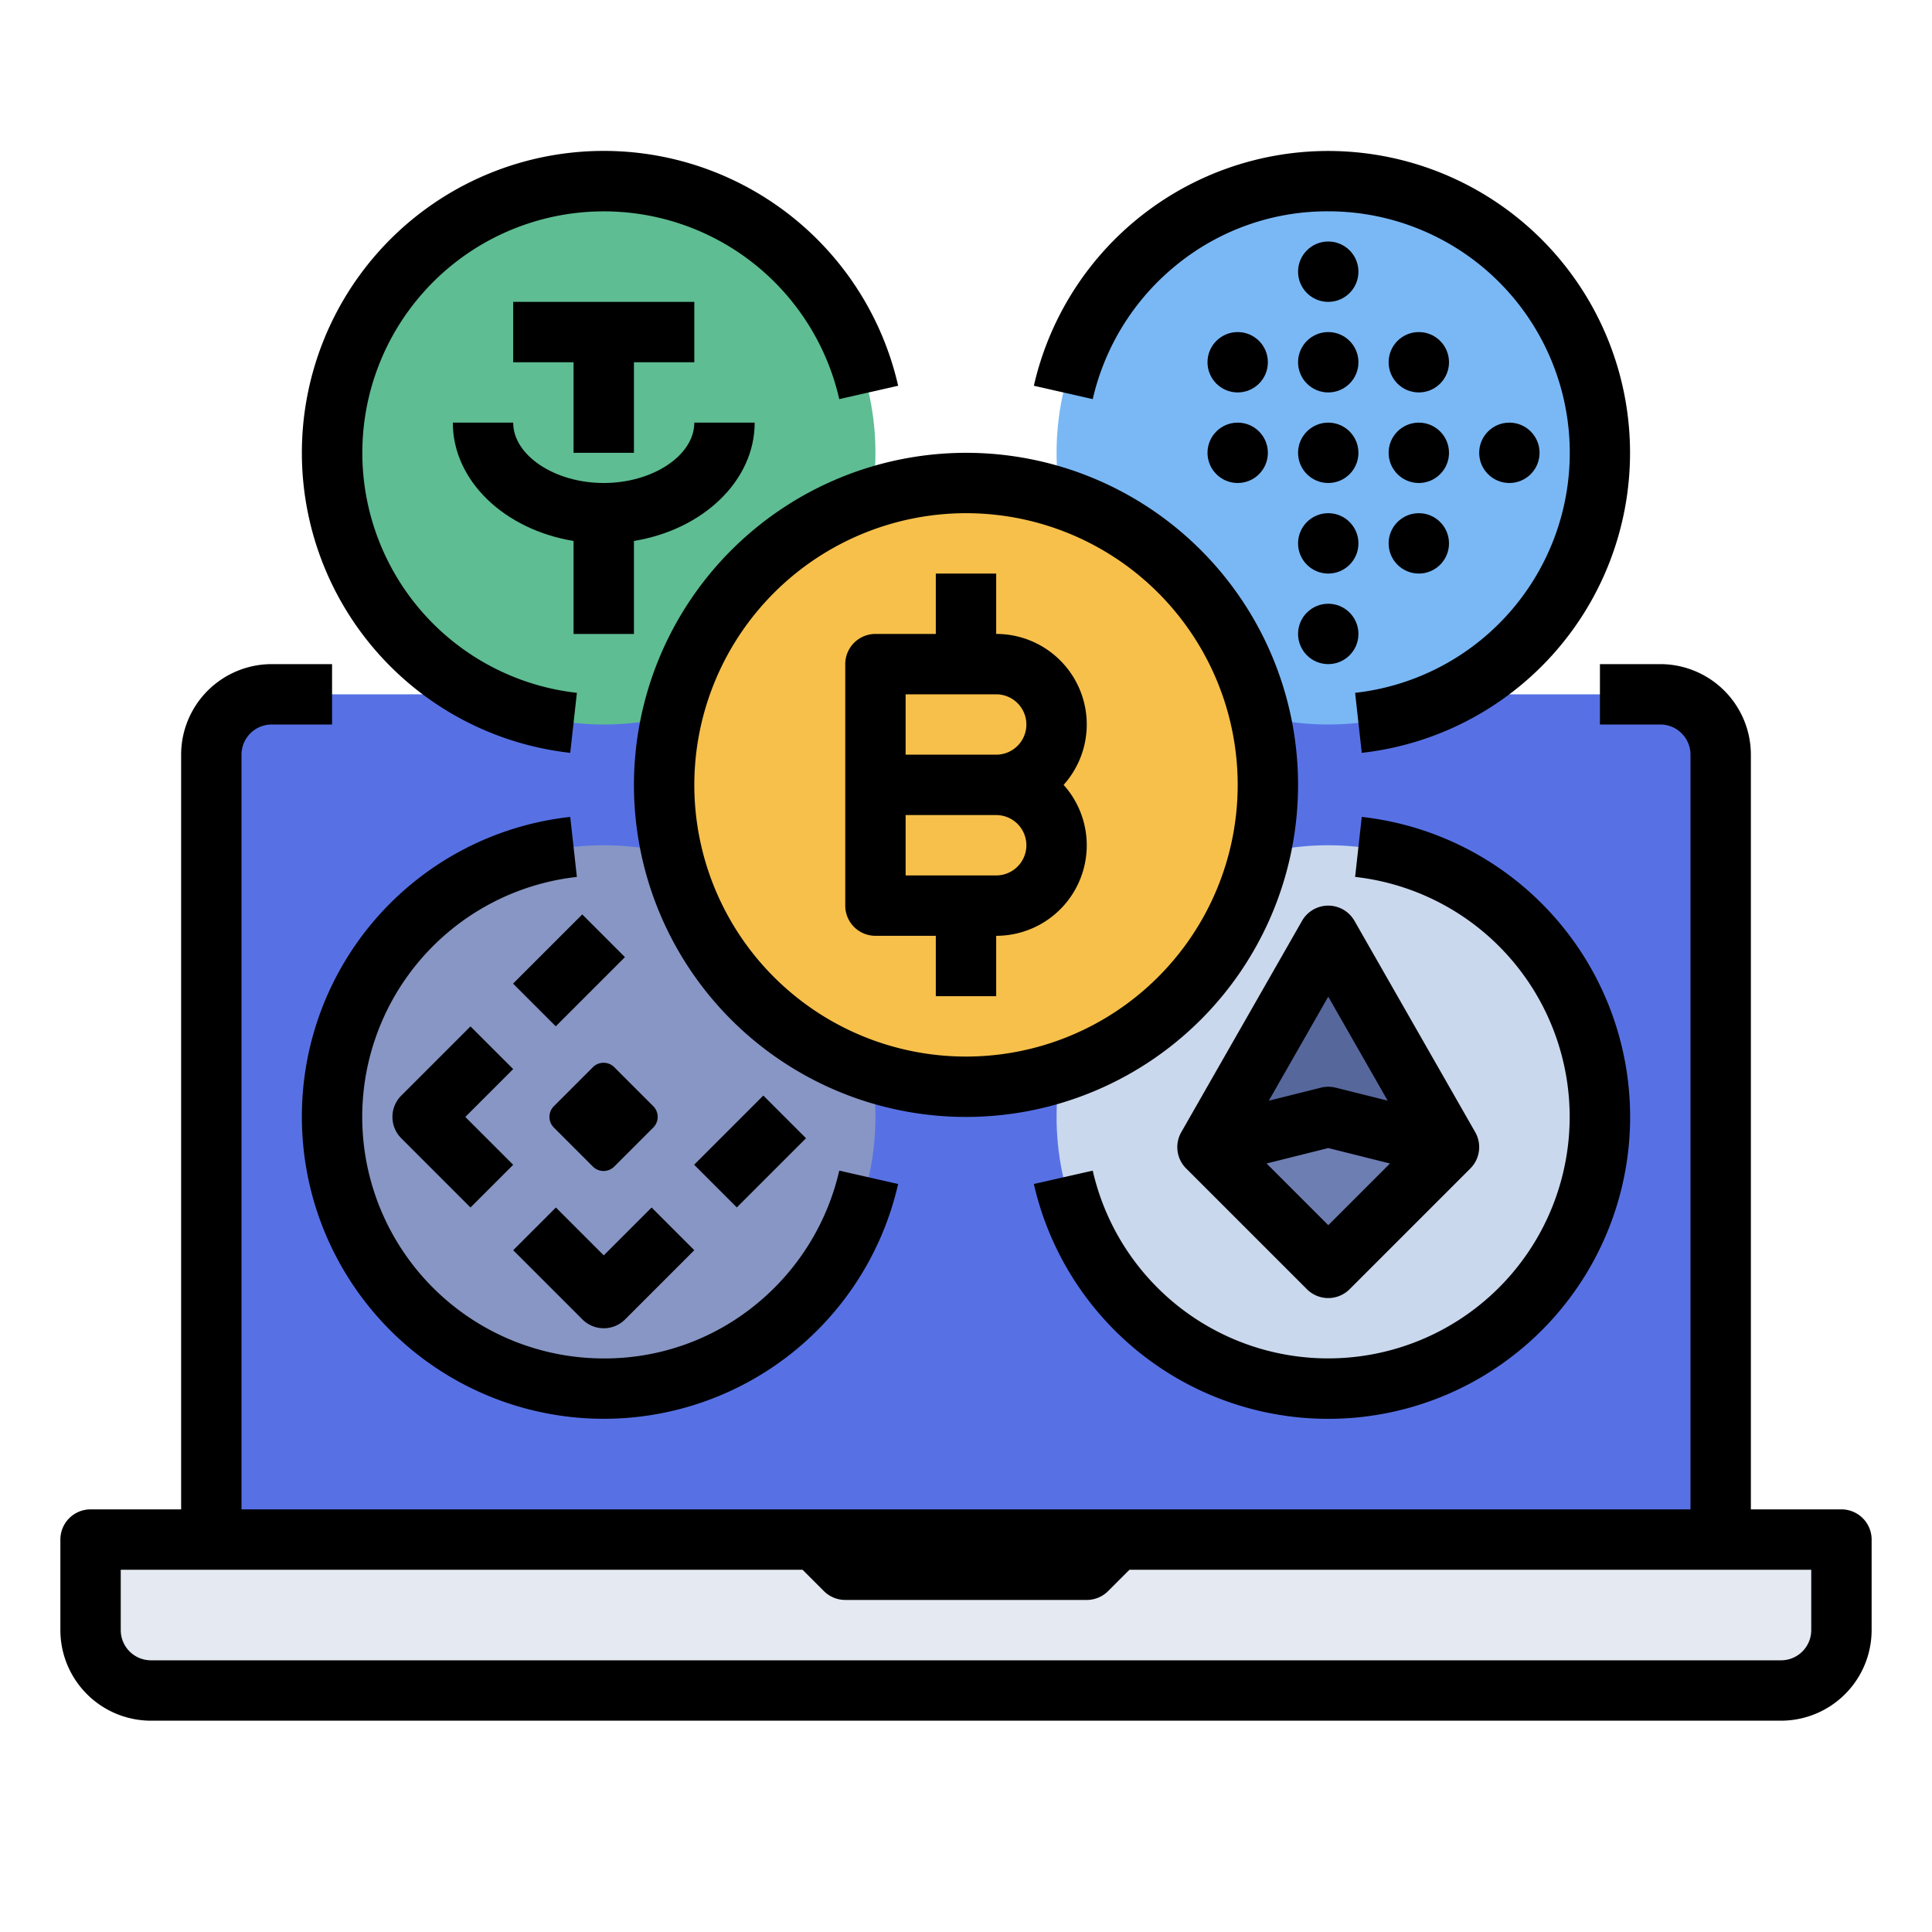 <svg xmlns="http://www.w3.org/2000/svg" id="filled_outline" height="512" viewBox="0 0 512 512" width="512" data-name="filled outline"><path d="m72 184a16 16 0 0 0 -16 16v208h400v-208a16 16 0 0 0 -16-16z" fill="#5771e5"></path><circle cx="160" cy="296" fill="#8796c4" r="72"></circle><path d="m488 408v24a15.996 15.996 0 0 1 -16 16h-432a15.996 15.996 0 0 1 -16-16v-24z" fill="#e4e9f2"></path><circle cx="160" cy="120" fill="#5ebd92" r="72"></circle><circle cx="352" cy="120" fill="#7ab8f5" r="72"></circle><circle cx="352" cy="296" fill="#cad8ed" r="72"></circle><path d="m352 248-32 56 32 32 32-32z" fill="#56679c"></path><path d="m384 304-32-8-32 8 32 32z" fill="#6d7eb3"></path><circle cx="256" cy="208" fill="#f7c04a" r="80"></circle><path d="m80 296a80.01 80.01 0 0 0 158.018 17.771l-15.604-3.541a64.245 64.245 0 0 1 -22.214 35.573 63.279 63.279 0 0 1 -40.2 14.198 64.003 64.003 0 0 1 -7.121-127.609l-1.758-15.903a79.862 79.862 0 0 0 -71.121 79.512z"></path><path d="m124.683 272.003-18.34 18.34a7.999 7.999 0 0 0 0 11.313l18.34 18.34 11.313-11.313-12.683-12.683 12.683-12.683z"></path><path d="m137.862 249.17h25.936v16h-25.936z" transform="matrix(.707 -.707 .707 .707 -137.669 181.976)"></path><path d="m160 332.687-12.683-12.683-11.313 11.313 18.34 18.34a7.999 7.999 0 0 0 11.313 0l18.34-18.34-11.313-11.313z"></path><path d="m185.862 297.17h25.936v16h-25.936z" transform="matrix(.707 -.707 .707 .707 -157.552 229.976)"></path><path d="m152.686 284.686h14.627a4 4 0 0 1 4 4v14.627a4 4 0 0 1 -4 4h-14.628a4 4 0 0 1 -4-4v-14.627a4 4 0 0 1 4-4z" transform="matrix(.707 -.707 .707 .707 -162.44 199.832)"></path><path d="m168 208a88 88 0 1 0 88-88 88.1 88.1 0 0 0 -88 88zm88-72a72 72 0 1 1 -72 72 72.082 72.082 0 0 1 72-72z"></path><path d="m232 248h16v15.999h16v-15.999a23.985 23.985 0 0 0 17.869-40 23.985 23.985 0 0 0 -17.869-40v-16.001h-16v16.001h-16a8 8 0 0 0 -8 8v64a8 8 0 0 0 8 8zm32-16h-24v-16h24a8 8 0 0 1 0 16zm-24-48h24a8 8 0 0 1 0 16h-24z"></path><path d="m151.121 199.512 1.758-15.903a63.998 63.998 0 1 1 69.535-77.838l15.604-3.541a80.008 80.008 0 1 0 -86.896 97.283z"></path><path d="m168 120v-24h16v-16h-48v16h16v24z"></path><path d="m168 168v-24.644c18.236-2.973 32-15.902 32-31.356h-16c0 8.673-10.991 16-24 16s-24-7.327-24-16h-16c0 15.454 13.764 28.383 32 31.356v24.644z"></path><path d="m311.8 70.198a63.279 63.279 0 0 1 40.2-14.198 64.003 64.003 0 0 1 7.121 127.609l1.758 15.903a79.998 79.998 0 1 0 -86.896-97.283l15.604 3.541a64.245 64.245 0 0 1 22.214-35.573z"></path><circle cx="352" cy="120" r="8"></circle><circle cx="352" cy="96" r="8"></circle><circle cx="328" cy="120" r="8"></circle><circle cx="376" cy="120" r="8"></circle><circle cx="400" cy="120" r="8"></circle><circle cx="352" cy="72" r="8"></circle><circle cx="352" cy="168" r="8"></circle><circle cx="352" cy="144" r="8"></circle><circle cx="328" cy="96" r="8"></circle><circle cx="376" cy="96" r="8"></circle><circle cx="376" cy="144" r="8"></circle><path d="m488 400h-24v-200a24.027 24.027 0 0 0 -24-24h-16v16h16a8.009 8.009 0 0 1 8 8v200h-384v-200a8.009 8.009 0 0 1 8-8h16v-16h-16a24.027 24.027 0 0 0 -24 24v200h-24a8 8 0 0 0 -8 8v24a24.027 24.027 0 0 0 24 24h432a24.027 24.027 0 0 0 24-24v-24a8 8 0 0 0 -8-8zm-8 32a8.009 8.009 0 0 1 -8 8h-432a8.009 8.009 0 0 1 -8-8v-16h180.687l5.657 5.657a7.999 7.999 0 0 0 5.657 2.343h64a7.999 7.999 0 0 0 5.657-2.343l5.657-5.657h180.687z"></path><path d="m360.879 216.488-1.758 15.903a63.998 63.998 0 1 1 -69.535 77.838l-15.604 3.541a80.008 80.008 0 1 0 86.896-97.283z"></path><path d="m346.343 341.657a7.999 7.999 0 0 0 11.313 0l32-32a7.999 7.999 0 0 0 1.289-9.626l-32-56a8 8 0 0 0 -13.892 0l-32 56a7.999 7.999 0 0 0 1.289 9.626zm5.657-16.97-16.352-16.352 16.352-4.088 16.352 4.088zm0-60.562 15.753 27.567-13.812-3.453a8.004 8.004 0 0 0 -3.881 0l-13.812 3.453z"></path></svg>